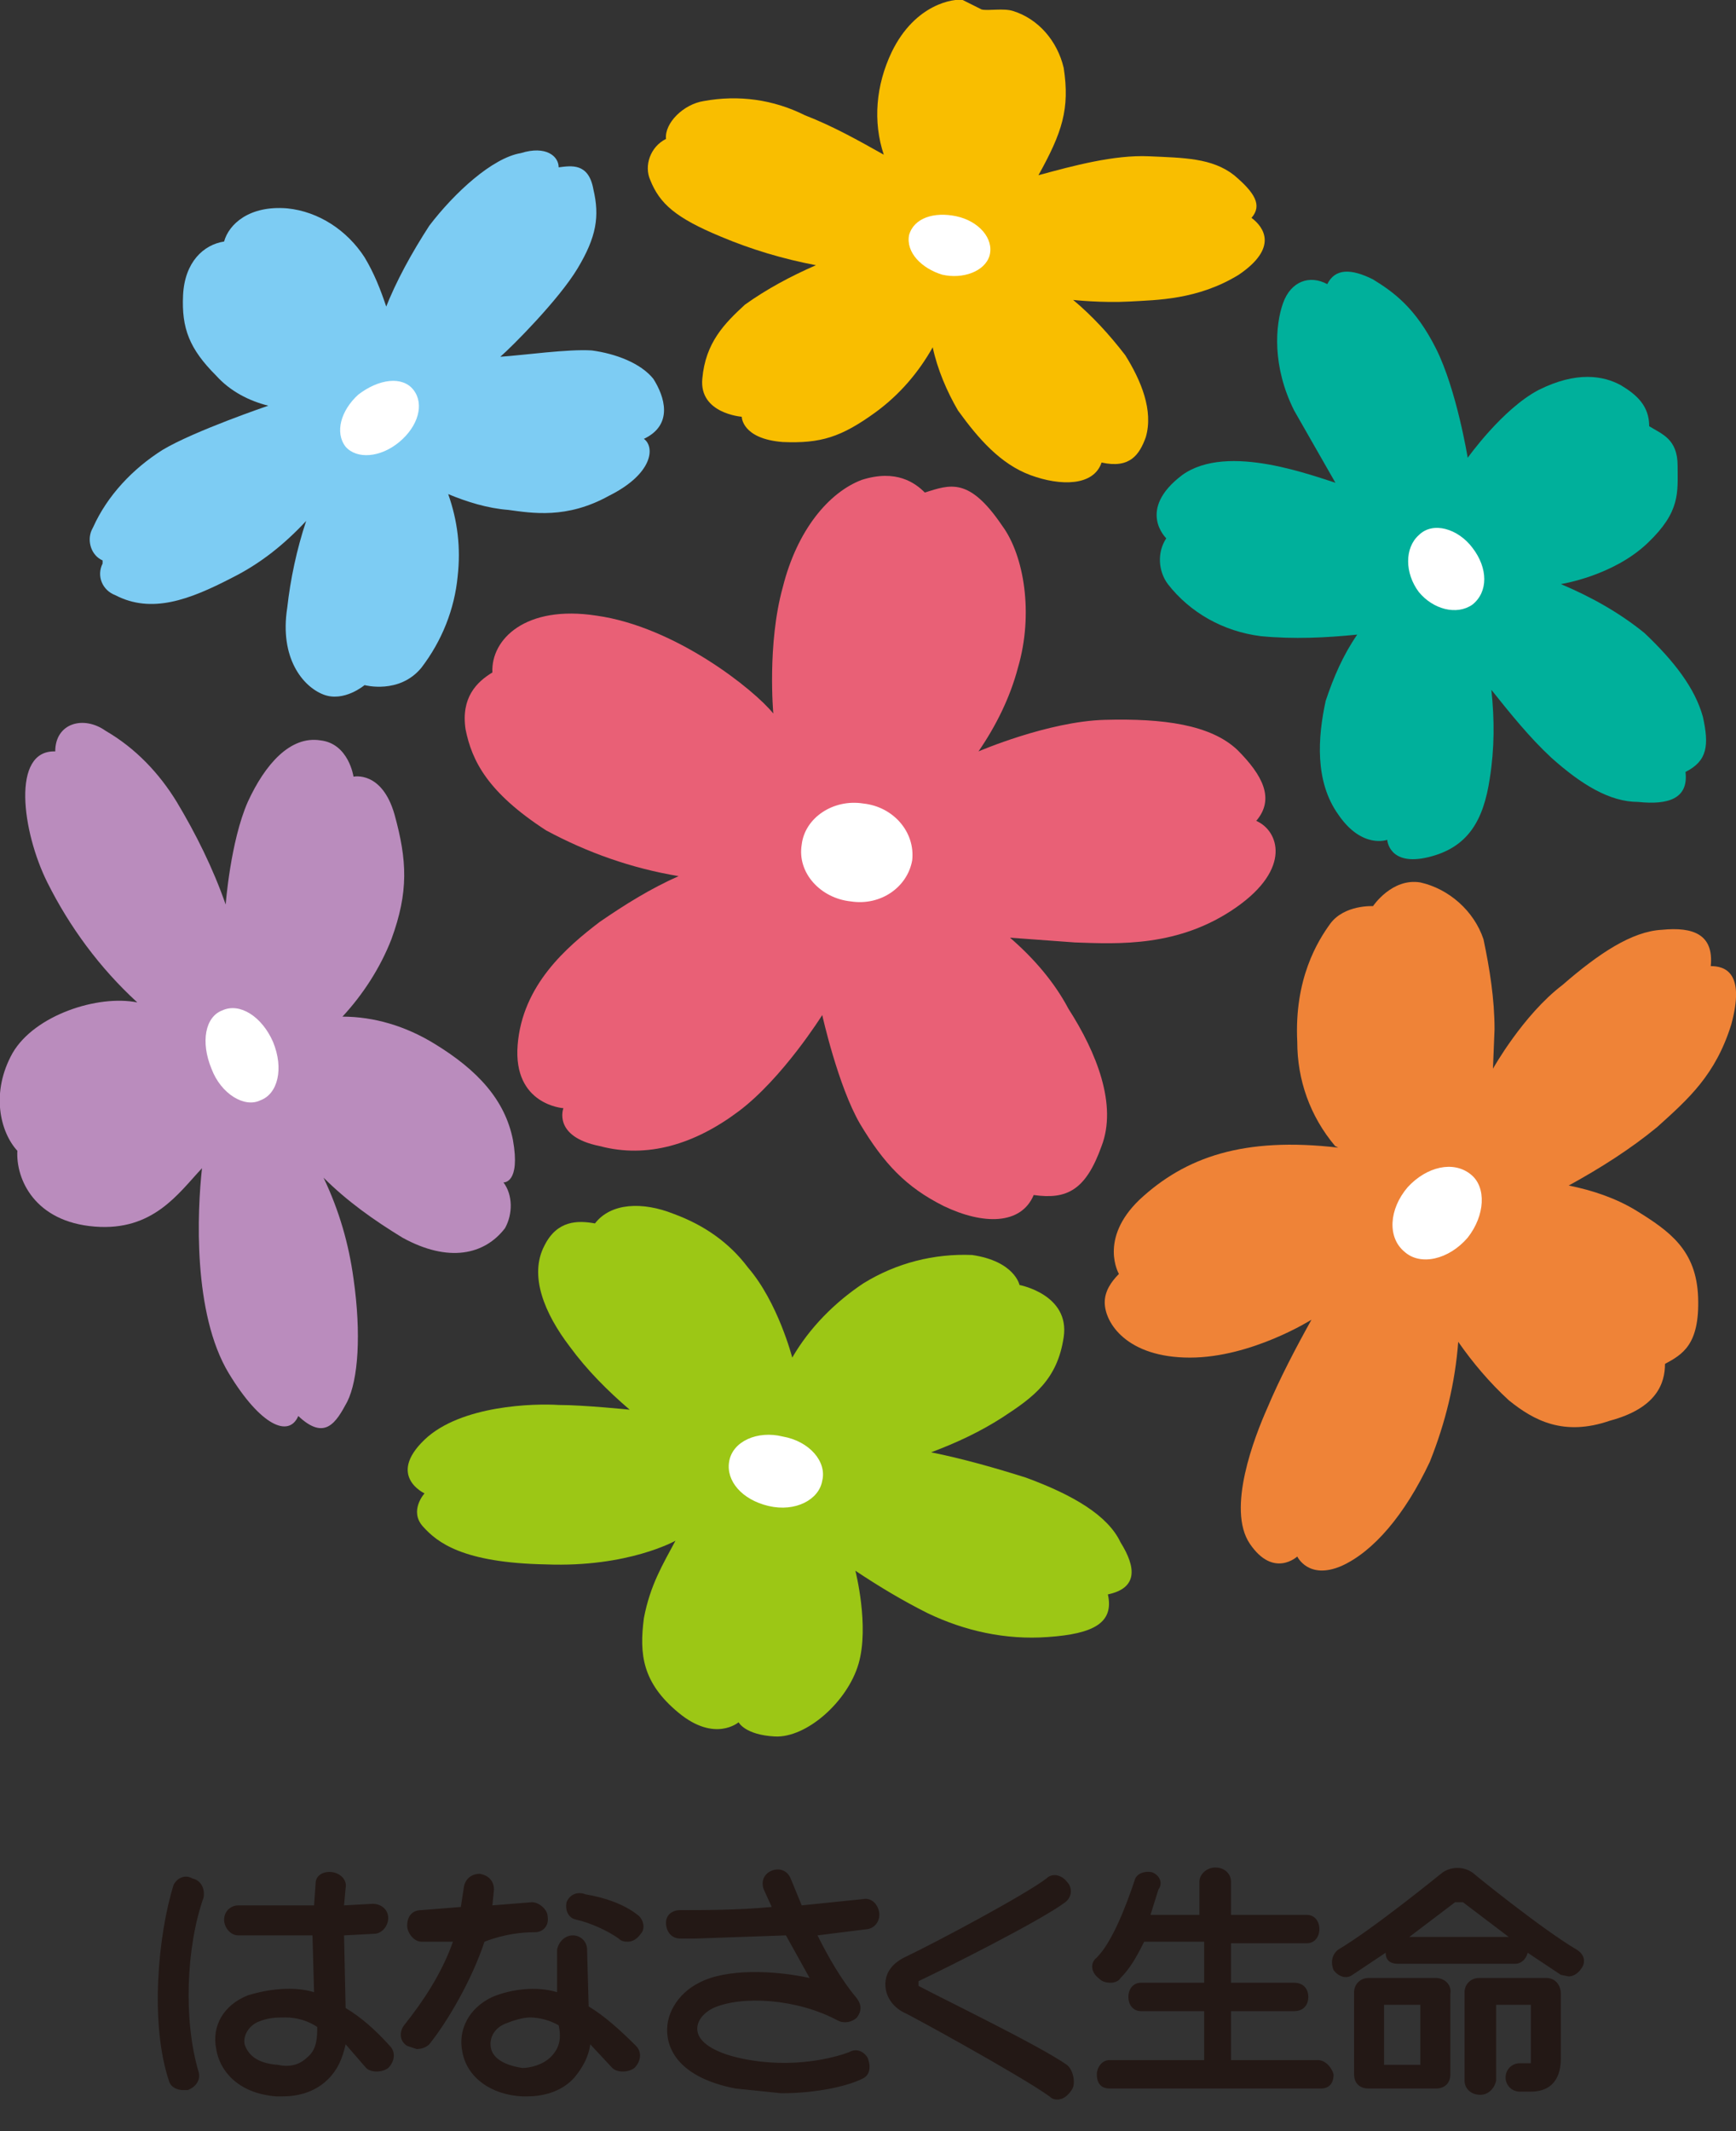 <svg width="110" height="135" fill="none" xmlns="http://www.w3.org/2000/svg"><rect width="100%" height="100%" fill="#333333" stroke="none"/><path d="M67.6 130.8c-1.7-1.2-7.9-4.2-9.4-5v-.3c1.5-.7 7.7-3.8 9.3-5 .4-.3.5-.9.1-1.3-.3-.4-.9-.6-1.3-.2-1.3 1-6.9 4-9 5-.8.4-1.2 1-1.2 1.7s.4 1.4 1.2 1.8c.1 0 7.4 4 9.2 5.3.2.2.4.2.5.2.4 0 .7-.3.9-.6.3-.4.1-1.3-.3-1.6zM12.2 119c-.5-.3-1 0-1.2.4-1 3.2-1.5 8.8-.3 12.4.1.4.5.6.9.6h.3c.5-.2.8-.6.7-1.1-1-3.3-.8-8 .3-11.1.1-.6-.2-1.1-.7-1.2zM83.5 130.5H78v-3.1h4c.6 0 .9-.4.9-.9s-.3-.9-.9-.9h-4v-2.5h4.8c.5 0 .8-.4.8-.9s-.3-.9-.8-.9H78v-2.1c0-.5-.4-.9-1-.9-.5 0-1 .4-1 .9v2.1h-3.1l.5-1.6c.3-.4.1-.9-.4-1.1-.5-.1-1 .1-1.1.5-.5 1.5-1.4 3.9-2.4 4.9-.5.4-.3 1 .1 1.3.2.2.4.3.8.3.2 0 .5-.1.6-.3.6-.6 1-1.3 1.5-2.3h3.8v2.6h-4c-.5 0-.8.4-.8.9s.3.9.8.9h4v3.1h-6c-.5 0-.8.5-.8.9 0 .6.3.9.8.9h13.4c.5 0 .8-.3.8-.9-.1-.4-.5-.9-1-.9zM91 125.3h-4.3c-.5 0-.9.4-.9.9v5.2c0 .6.4.9.9.9H91c.5 0 .9-.3.9-.9v-5.1c.1-.6-.4-1-.9-1zm-1 5.5h-2.3V127H90v3.8zM98 125.3h-4.3c-.5 0-.9.4-.9.9v5.6c0 .5.4.9 1 .9.5 0 .9-.4 1-.9V127H97v3.7h-.7c-.5 0-.9.4-.9.9s.4.9.9.9h.7c1 0 1.9-.5 1.9-2.1v-4.1c0-.6-.4-1-.9-1zM40.4 121.3c-.9-.7-2.1-1.1-3.3-1.3-.5-.2-1 0-1.2.5-.1.5.1 1 .6 1.1.9.2 2 .7 2.7 1.2.2.2.4.2.6.2.3 0 .6-.2.8-.5.3-.3.2-.9-.2-1.2zM54.7 120.3l-3.9.4-.7-1.7c-.2-.5-.7-.7-1.2-.5-.5.2-.7.7-.5 1.2l.5 1.1c-2.1.2-4.3.2-5.8.2-.5 0-.9.3-.9.8s.3 1 .9 1h1l5.7-.2 1.5 2.7c-2.3-.5-5.3-.6-7 .3-1.4.7-2.2 2.1-2 3.4.1.8.7 2.6 4.3 3.3l2.9.3c2.4 0 4.3-.5 5.1-.9.5-.2.6-.7.4-1.3-.2-.4-.7-.7-1.2-.4-.8.3-3.5 1.1-6.8.4-1.9-.4-2.7-1.1-2.8-1.7-.1-.5.2-1.1 1-1.5 1.8-.8 5.3-.6 7.9.8.4.2.9.1 1.2-.2.3-.4.3-.8 0-1.2-1-1.2-1.8-2.6-2.5-4l3.2-.4c.5-.1.8-.6.7-1.1-.1-.5-.5-.9-1-.8zM33.9 122.4c.5 0 .9-.4.8-1 0-.4-.5-.9-1-.9l-2.5.2.1-1c0-.5-.3-.9-.9-1-.5 0-.9.3-1 .8l-.2 1.3-2.5.2c-.5 0-.9.3-.9 1 0 .4.4 1 .9 1h2c-.7 2-1.9 3.8-3.1 5.3-.3.4-.3 1 .2 1.3l.6.2c.3 0 .6-.1.8-.3 1.2-1.5 2.7-4.1 3.5-6.5 1.3-.5 2.4-.6 3.2-.6zM21.9 127.2l-.1-4.6 1.9-.1c.5 0 .9-.5.9-1s-.4-.9-1-.9l-1.8.1.1-1.1c.1-.5-.3-.9-.8-1-.6-.1-1.1.2-1.1.7l-.1 1.4h-4.8c-.5 0-.9.4-.9.9s.4 1 .9 1h4.7l.1 3.6c-1.3-.4-2.9-.2-4.2.2-1.5.6-2.3 1.9-2 3.4.2 1.3 1.3 2.8 3.8 3h.4c1.5 0 2.4-.6 2.9-1.1.6-.6.9-1.3 1.1-2.2l1.3 1.5c.3.3 1 .3 1.4 0 .4-.4.5-1 .1-1.4-.9-1-1.8-1.8-2.8-2.4zm-2.4 3.1c-.4.4-1 .7-1.9.5-1.4-.1-1.9-.7-2.1-1.3-.1-.5.2-1.1.8-1.4.7-.3 1.2-.3 1.8-.3.7 0 1.4.2 2 .6 0 .6 0 1.4-.6 1.9zM37.3 127.1l-.1-3.6c0-.5-.4-.9-.9-.9s-.9.4-1 .9v2.7c-1.3-.4-2.9-.2-4.1.3-1.5.7-2.2 2.1-1.9 3.5.3 1.6 1.8 2.7 3.8 2.8h.3c1.2 0 2.3-.4 3-1.2.5-.6.9-1.3 1-2.1l1.4 1.5c.3.3 1 .3 1.4 0 .4-.4.5-1 .1-1.4-1-1-2-1.9-3-2.5zm-2.4 3.2c-.5.5-1.3.7-1.8.7-1.3-.2-1.9-.7-2-1.3-.1-.6.2-1.2.9-1.5.5-.2 1.1-.4 1.6-.4.6 0 1.3.2 1.8.5.2.9 0 1.5-.5 2zM99.9 123.5c-2.2-1.3-6.4-4.7-6.5-4.8-.6-.5-1.5-.5-2.1 0 0 0-4.3 3.5-6.5 4.8-.4.3-.5.8-.3 1.3.3.4.8.6 1.2.3l2.1-1.4c0 .4.2.7.8.7H96c.4 0 .7-.3.8-.7l2.1 1.4.5.1c.3 0 .6-.2.8-.5.3-.4.2-.9-.3-1.2zm-10.6-.8l2.9-2.2h.5l2.9 2.2h-6.3z" fill="#231815"/><path d="M60.5 21.8l-1.9-.2c-3.7-1-6-4.4-5.2-7.6.3-1.6 1.3-3 2.6-3.7 3.6-1.9 8-.9 10.1 2.5.9 1.4 1.1 2.9.7 4.4-.4 1.5-1.3 2.8-2.7 3.6-1.1.7-2.3 1-3.6 1zm-2-6.7c-.2.7-.1 1.5.2 2.1l.8.8c.3 0 .7-.1 1-.3.6-.4 1.1-1 1.3-1.7.3-1.5-.5-2.6-1.1-2.8-.4-.1-.7 0-1 .2-.6.4-1 1.1-1.2 1.7zM92.1 43c-2.1-.1-4.3-1.2-5.6-2.9-1.3-1.5-1.8-3.4-1.6-5.4.1-1.7 1.1-3.2 2.3-4.2 2.8-2.2 7.1-1.5 9.5 1.5 1.3 1.6 1.8 3.5 1.6 5.5-.3 3.1-2.9 5.5-6.2 5.5zm-1.4-8.1c-.5.3-.8.9-1 1.5 0 .3 0 .6.3.9.4.6 1.6.7 2.5-.1.5-.4.8-.9.9-1.5.1-.3 0-.7-.1-1-.5-.5-1.7-.6-2.6.2zM23.2 33.1h-.6c-3.2-.2-5.6-3.1-5.4-6.3v-.1c.5-4.2 4.1-7.2 8.3-6.9 3.2.2 5.6 3 5.4 6.2v.2c-.3 1.9-1.3 3.8-2.8 5-1.4 1.3-3.1 1.9-4.9 1.9zm-.6-8.4c-.2.3-.4.5-.4.8 0 1.5 1 2.7 2.5 2.9.3.1.6 0 .8-.2.2-.2.3-.5.3-.8.1-.7-.2-1.4-.7-2-.4-.5-1-.8-1.7-.9-.3 0-.6 0-.8.2l2.7 3.3-2.7-3.3zM16 74.2c-2.8 0-5.3-1.9-6.6-4.9-.9-2-.9-4.2-.2-6.1 1.2-3.1 4.7-4.5 7.6-3.3l.2.1c2 .8 3.5 2.4 4.2 4.4 1.6 3.9.2 8-3.1 9.4-.7.2-1.4.4-2.1.4zm-2.8-6.5c.8.4 1.8.6 2.5.2.9-.3 1.5-1 1.6-1.9-.7-.5-1.6-.6-2.4-.3-.9.3-1.5 1.1-1.7 2zM49.5 99.8c-.5 0-1.1 0-1.7-.2-4-.8-6.6-4.3-5.8-7.8.6-3.6 4.4-5.9 8.4-5.1 1.6.3 3.2 1.2 4.3 2.5 1.3 1.4 1.9 3.5 1.6 5.4-.6 3.2-3.4 5.2-6.8 5.2zM47.9 93c-.1.6 0 1.3.4 1.9l.5.3c.3.1 1.4-.5 1.6-1.7.3-1.3-.4-2.2-.8-2.2-.3-.1-1.5.4-1.7 1.7zM90.3 84.1c-1.5 0-3-.5-4.2-1.5-1.5-1.3-2.4-3.3-2.2-5.3.1-1.8.8-3.5 2-4.8 2.7-3.2 7.1-3.9 10.1-1.4 2.9 2.5 3 6.9.3 10.2C95 82.9 93 84 91 84.1h-.7zm1.5-8.1l-1.4 1.7c.6.6 1.3.7 2.1.3.2-.7-.1-1.5-.7-2zm-1.4-.5c-.3 0-.4 0-.7.2-.2.7 0 1.5.7 1.9l1.4-1.6c-.5-.3-.9-.5-1.4-.5zM54.4 61.5l-1.1-.1C49 60.9 46 57 46.5 53s4.5-7 8.7-6.4c4.3.7 7.4 4.4 6.8 8.4-.5 3.8-3.8 6.6-7.6 6.5zm-1-7.5c0 .6.3 1.1.6 1.1.4 0 1-.4 1-1.1h-1.6zm1-1.1c-.4 0-.8.4-.9 1.1H55c.1-.5-.3-1-.6-1.1z" fill="#fff"/><path d="M56 9.8c-.7-2.1-.5-4.4.5-6.5C58 .2 60.5-.1 61 0l1.2.6c.4.1 1.4-.1 2 .1 1.6.5 2.8 1.9 3.2 3.6.4 2.6-.1 4.1-1.6 6.8 2.2-.6 4.8-1.3 7-1.2 2.2.1 4 .1 5.4 1.2 1.3 1.1 1.8 1.9 1.1 2.7.8.6 1.7 1.9-.8 3.6-2.6 1.6-5.2 1.6-6.9 1.7-1.8.1-3.6-.1-3.6-.1 1.2 1 2.3 2.2 3.3 3.5 1 1.6 1.8 3.5 1.3 5.2-.4 1.1-1 2-2.8 1.6-.5 1.5-2.6 1.5-4.5.8S62 27.8 60.7 26c-.7-1.2-1.3-2.6-1.6-4-.9 1.6-2.1 3-3.6 4.1-2.2 1.6-3.5 2-5.9 1.9-2.6-.2-2.6-1.6-2.6-1.6s-2.7-.2-2.5-2.4c.2-2.3 1.4-3.5 2.7-4.7 1.4-1 2.9-1.8 4.5-2.5-2.1-.4-4.1-1-6-1.8-2.9-1.2-3.9-2.1-4.5-3.6-.4-.9 0-2.1 1-2.6-.1-1 1.1-2.2 2.4-2.4 2.2-.4 4.4-.1 6.4.9 1.8.7 3.4 1.6 5 2.5z" fill="#F9BE00"/><path d="M62.7 16.2c-.3 1-1.7 1.5-3 1.2-1.3-.4-2.3-1.4-2.1-2.5.3-1.1 1.6-1.5 3-1.2 1.4.3 2.4 1.4 2.1 2.5z" fill="#fff"/><path d="M84.8 30.9L82 26c-1.4-2.8-1.2-5.4-.7-6.8.5-1.4 1.7-1.8 2.8-1.2.5-1 1.5-1 2.9-.3 1.3.8 2.7 1.8 4 4.4 1.3 2.6 2 6.9 2 6.9s2.2-3.1 4.5-4.3c2.4-1.2 4.1-.9 5.2-.3 1 .6 1.8 1.3 1.8 2.6.8.5 1.8.8 1.8 2.5s.2 2.9-1.9 4.9c-2.2 2.1-5.5 2.6-5.5 2.6 1.9.8 3.7 1.8 5.3 3.1 1.9 1.8 3.2 3.5 3.7 5.3.4 1.8.3 2.8-1.1 3.5.2 1.7-1.1 2.1-3 1.9-1.8 0-3.6-1.1-5.5-2.8-1.4-1.3-2.6-2.8-3.8-4.3.2 1.9.2 3.7-.1 5.6-.4 2.7-1.4 4.4-3.9 5-2.5.6-2.6-1.1-2.6-1.1s-1.6.6-3.1-1.6c-1.5-2.1-1.3-4.9-.8-7.2.5-1.5 1.1-2.9 2-4.2-2 .2-4 .3-6.1.1-2.4-.3-4.5-1.5-5.9-3.3-.6-.8-.7-2-.1-2.9 0 0-1.9-1.8 1-4 2.9-2.1 8.4.1 10.1.6" fill="#00B09B"/><path d="M93.3 38.3c-1 .7-2.5.3-3.4-.8-.9-1.2-.9-2.8 0-3.6.9-.9 2.5-.4 3.4.8 1 1.3 1 2.8 0 3.6z" fill="#fff"/><path d="M24.4 19.6c.7-1.8 1.7-3.6 2.8-5.3 1.6-2.1 4-4.3 5.8-4.6 1.6-.5 2.4.2 2.4.9.8-.1 1.9-.3 2.2 1.4.4 1.7.2 3-1 5s-4.2 5-4.9 5.6c1.5-.1 4.3-.5 5.8-.4 1.5.2 3.1.8 3.9 1.8.7 1.1 1.3 2.9-.6 3.8.7.5.6 2.2-2.2 3.6-2.7 1.5-4.9 1.1-6.4.9-1.3-.1-2.6-.5-3.8-1 .6 1.7.8 3.4.6 5.2-.2 2.1-1 4.1-2.3 5.8-1.4 1.7-3.6 1.1-3.6 1.1s-1.3 1.1-2.6.6c-1.3-.5-2.8-2.3-2.3-5.5.2-1.8.6-3.7 1.2-5.5-1.4 1.5-2.9 2.7-4.7 3.6-2.7 1.4-5.1 2.3-7.4 1.1-.8-.3-1.2-1.2-.8-2v-.2c-.7-.3-1-1.2-.7-1.9l.1-.2c.9-2 2.5-3.7 4.4-4.9 2-1.2 6.7-2.8 6.7-2.8-1.2-.3-2.4-.9-3.3-1.9-1.7-1.7-2.2-3-2.1-5.1.1-2.1 1.3-3.2 2.6-3.4.3-1.1 1.6-2.3 4-2.1 2 .2 3.8 1.4 4.9 3.1.6 1 1 2 1.4 3.2" fill="#7DCCF3"/><path d="M25.3 28c-1.2 1-2.7 1.1-3.4.3-.7-.9-.3-2.3.8-3.3 1.3-1 2.8-1.2 3.5-.3.7.9.3 2.3-.9 3.3z" fill="#fff"/><path d="M14.3 57.3s.3-4 1.4-6.5c1.1-2.4 2.7-4.2 4.6-3.9 1.8.2 2.1 2.3 2.1 2.3s1.8-.4 2.6 2.4c.8 2.9.9 4.9-.2 7.9-.7 1.8-1.8 3.5-3.1 4.9 2 0 4 .6 5.8 1.7 2.8 1.7 4.5 3.6 5 6.1.5 2.8-.6 2.7-.6 2.7.6.8.6 2 .1 2.9-1.3 1.7-3.6 2.2-6.5.6-1.8-1.1-3.5-2.3-5-3.8 1 2.1 1.6 4.2 1.9 6.4.5 3.5.3 6.4-.4 7.8-.7 1.3-1.4 2.5-3.1.9-.6 1.4-2.4.6-4.4-2.7-2.3-3.8-2-10.3-1.7-13-1.5 1.6-3.1 4-6.8 3.7-3.8-.3-5-3-4.9-4.8C0 71.7-.6 69.2.8 66.7c1.4-2.4 5.4-3.7 7.9-3.2-2.4-2.2-4.3-4.8-5.7-7.6-1.6-3.2-2.3-8.4.5-8.3 0-1.8 1.8-2.3 3.2-1.3 1.9 1.1 3.4 2.7 4.5 4.5 1.2 2 2.3 4.2 3.1 6.5z" fill="#BA8CBD"/><path d="M17.3 66c.7 1.7.3 3.3-.8 3.7-1 .5-2.5-.4-3.1-2-.7-1.7-.4-3.3.7-3.7 1.1-.5 2.5.4 3.2 2z" fill="#fff"/><path d="M50.2 86c1.1-1.9 2.7-3.5 4.5-4.7 2.1-1.3 4.5-1.9 6.9-1.8 2.7.4 3 1.9 3 1.9s3.2.6 2.8 3.3c-.4 2.7-1.9 3.8-3.9 5.1-1.4.9-2.9 1.6-4.5 2.2 2 .4 4.1 1 6 1.6 3 1.1 5.2 2.4 6 4.1 1 1.6 1.1 2.9-.8 3.3.4 1.8-.9 2.5-3.8 2.7-2.7.2-5.3-.4-7.6-1.5-1.6-.8-3.1-1.7-4.6-2.7 0 0 .9 3.5.2 5.9-.7 2.4-3.3 4.7-5.3 4.6-1.9-.1-2.3-.9-2.3-.9s-1.5 1.3-3.8-.6-2.5-3.7-2.2-6c.4-2.1 1.2-3.4 2-4.9 0 0-3 1.7-8.2 1.5-5.3-.1-6.9-1.4-7.8-2.4-.9-1 .1-2.1.1-2.1s-2.4-1.1 0-3.4c2.3-2.2 7-2.3 8.5-2.2 1.6 0 4.5.3 4.5.3-1.4-1.2-2.7-2.5-3.8-4-1.6-2.1-2.6-4.5-1.6-6.4.8-1.6 2.1-1.6 3.2-1.4 1-1.3 3-1.4 5-.6 1.9.7 3.5 1.8 4.7 3.4 1.9 2.2 2.8 5.7 2.8 5.7z" fill="#9CC715"/><path d="M52.1 93.8c-.2 1.2-1.7 2-3.4 1.6-1.7-.4-2.7-1.6-2.5-2.8.2-1.3 1.8-2 3.4-1.6 1.7.3 2.8 1.6 2.5 2.8z" fill="#fff"/><path d="M84.6 72.6c-1.6-1.9-2.4-4.2-2.4-6.6-.2-4 1.3-6.4 2.1-7.5.9-1.2 2.7-1.1 2.7-1.1s1.2-1.8 3-1.5c1.8.4 3.4 1.8 4 3.6.4 1.9.7 3.8.7 5.7l-.1 2.5s1.9-3.4 4.4-5.3c2.3-2 4.4-3.4 6.3-3.5 2-.2 3.3.3 3.1 2.3.9 0 2.2.4 1.3 3.7-1 3.2-2.7 4.7-4.7 6.5-1.7 1.4-3.6 2.6-5.6 3.7 1.5.3 3 .8 4.3 1.6 2.1 1.3 3.8 2.5 3.9 5.5.1 3-1 3.6-2.1 4.2 0 1.2-.5 2.8-3.5 3.6-2.9 1-4.8 0-6.4-1.3-1.2-1.1-2.3-2.4-3.2-3.7-.2 2.6-.8 5.1-1.8 7.6C89 96 87 98.3 85 99.2c-2.1.9-2.8-.6-2.8-.6s-1.5 1.4-3-.8.3-6.8 1.1-8.6c.8-1.9 1.8-3.8 2.8-5.6 0 0-3.8 2.4-7.7 2.4-4 0-5.4-2.2-5.4-3.5 0-.7.4-1.3.9-1.8 0 0-1.3-2.2 1.3-4.7 2.9-2.7 6.6-4 12.6-3.3" fill="#EF8337"/><path d="M93.2 74.4c1 .8.9 2.6-.2 4-1.2 1.4-3 1.8-4 .9-1.1-.9-1-2.7.2-4.1 1.2-1.3 2.9-1.7 4-.8z" fill="#fff"/><path d="M49 45.2s-.4-4.4.6-8c.9-3.6 2.9-6 5-6.8 2.2-.7 3.4.2 4 .8 1.6-.5 2.8-1 4.9 2.1 1.4 1.9 2 5.6 1 9-.5 1.9-1.4 3.7-2.5 5.3 0 0 4.4-1.9 8-2 3.7-.1 6.7.3 8.4 1.9 1.6 1.6 2.4 3.1 1.2 4.5 1.4.6 2.3 3-1.3 5.5-3.6 2.5-7.4 2.3-10.2 2.2l-4.1-.3c1.5 1.3 2.8 2.8 3.7 4.5 1.8 2.8 3.1 6.1 2.1 8.7-1 2.8-2.2 3.4-4.3 3.1-.8 1.9-3.2 1.9-5.7.7-2.4-1.2-3.8-2.7-5.3-5.2-1.4-2.4-2.4-6.9-2.4-6.9s-2.5 4-5.3 6.1c-2.8 2.1-5.8 3-8.8 2.2-3-.6-2.3-2.4-2.3-2.4s-3.2-.2-2.9-4c.3-3.8 3.1-6.2 5.2-7.8 1.6-1.1 3.2-2.1 5-2.9-3-.5-5.8-1.5-8.4-2.9-3.7-2.4-4.7-4.4-5.1-6.4-.3-2 .7-3 1.7-3.6-.1-2.1 2.1-4.3 6.6-3.6 5 .7 10 4.7 11.2 6.2z" fill="#E96076"/><path d="M57.8 54.5c-.3 1.7-2 2.9-3.9 2.6-1.9-.2-3.4-1.8-3.1-3.6.2-1.7 2-2.9 3.9-2.6 1.9.2 3.3 1.8 3.1 3.6z" fill="#fff"/></svg>